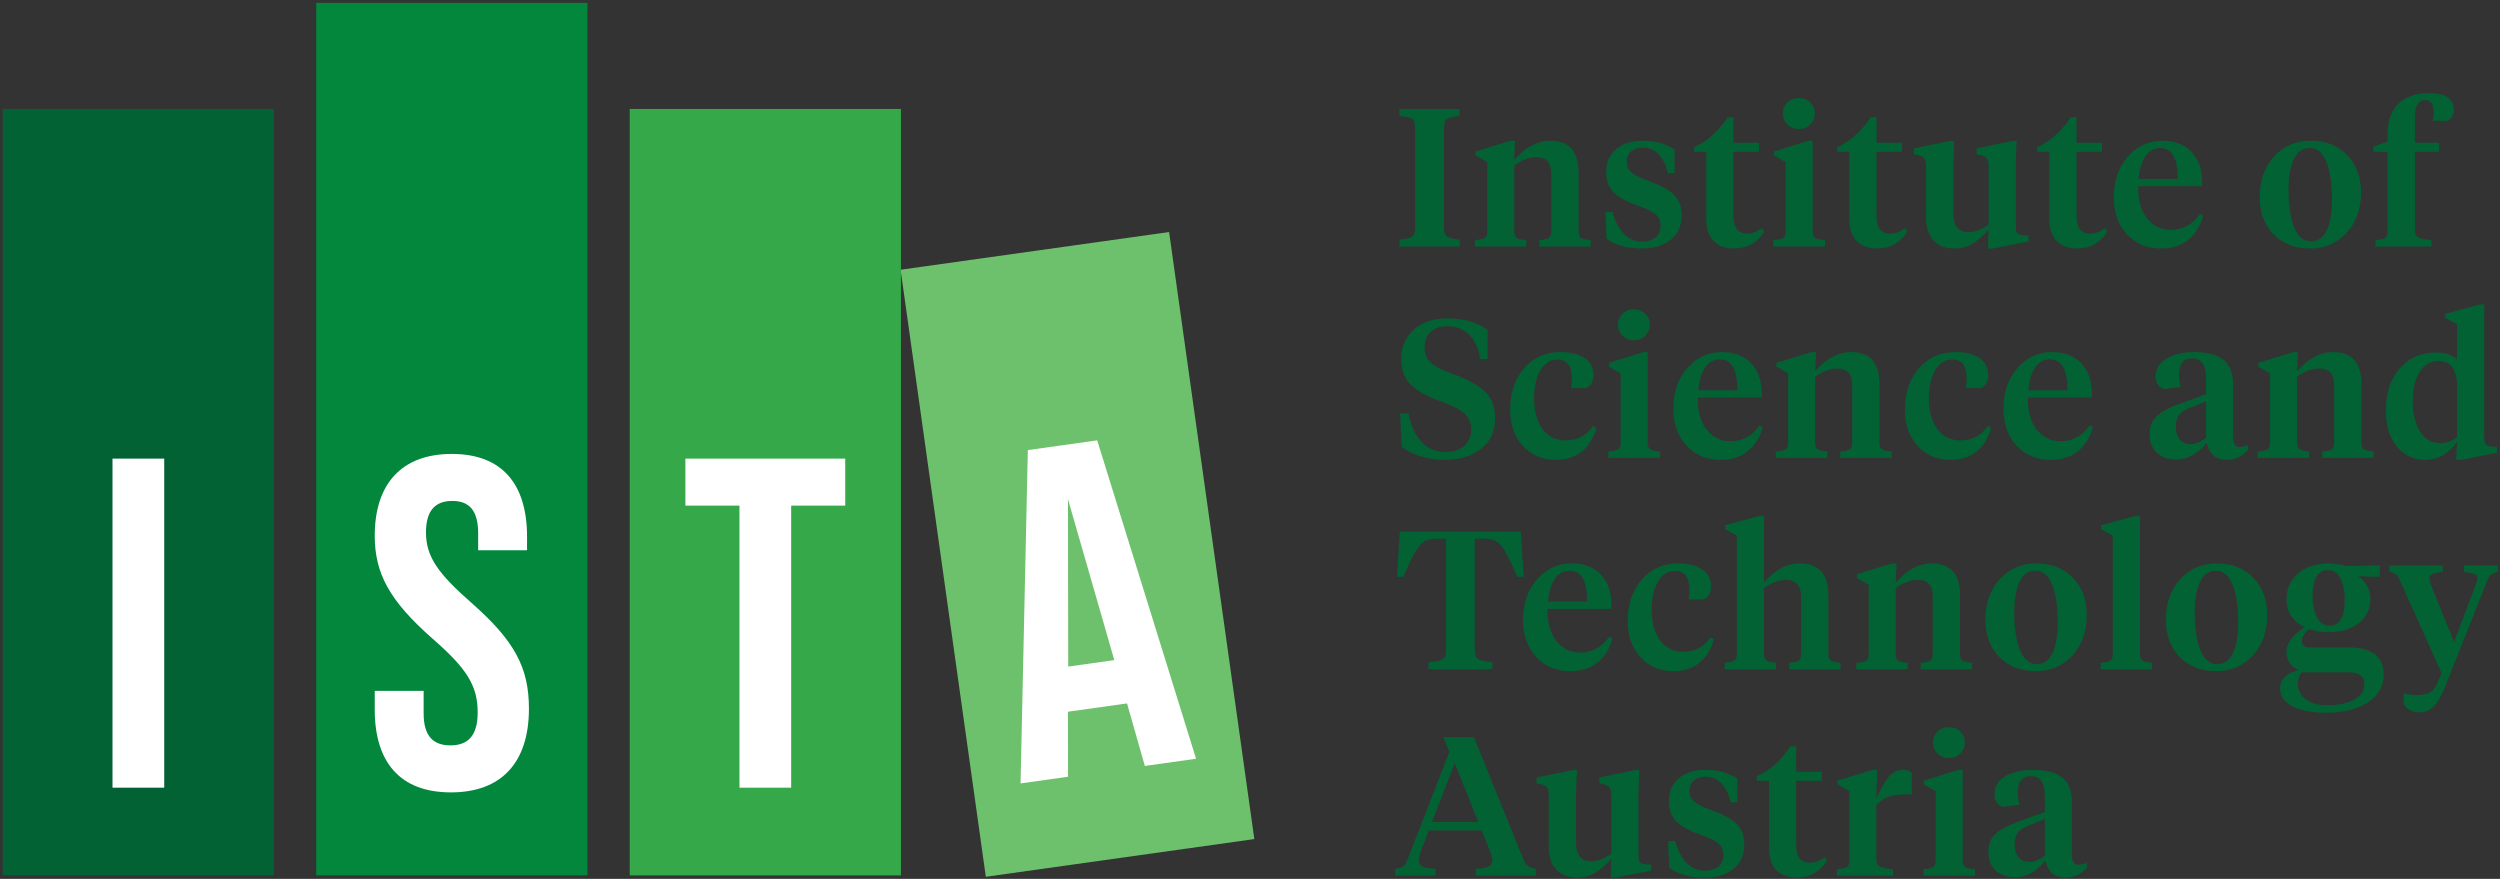 <?xml version="1.0" encoding="UTF-8"?><svg xmlns="http://www.w3.org/2000/svg" xmlns:xlink="http://www.w3.org/1999/xlink" version="1.1" id="Ebene_1" x="0px" y="0px" width="453.543px" height="159.437px" viewBox="0 0 453.543 159.437" style="enable-background:new 0 0 453.543 159.437;" xml:space="preserve"><rect x="0" y="0" width="453.543" height="159.437" fill="#333333" stroke="none"/><style type="text/css">.st0{fill:#6EC16C;}	.st1{fill:#FFFFFF;}	.st2{fill:#026234;}	.st3{fill:#02873C;}	.st4{fill:#35A94A;}</style><g><g><g><rect x="170.939" y="44.951" transform="matrix(0.99 -0.139 0.139 0.99 -12.094 28.193)" class="st0" width="49.202" height="111.239"/><g><path class="st1" d="M204.464,127.611l-10.725,1.507l0.021,11.795l-8.614,1.211 l1.319-60.469l12.583-1.768l17.936,57.763l-9.29,1.306L204.464,127.611z M202.154,119.754l-8.412-29.218l0.052,30.393L202.154,119.754z"/></g></g><g><rect x="0.5" y="19.766" class="st2" width="49.202" height="139.048"/><g><path class="st1" d="M20.41,83.201h9.382v59.697H20.41V83.201z"/></g></g><g><rect x="57.37" y="0.513" class="st3" width="49.202" height="158.301"/><g><path class="st1" d="M67.985,128.742v-3.411h8.869v4.093 c0,4.264,1.876,5.799,4.861,5.799c2.985,0,4.946-1.535,4.946-5.969 c0-4.947-2.047-8.017-8.187-13.389c-7.846-6.908-10.489-11.854-10.489-18.676 c0-9.381,4.861-14.839,13.986-14.839s13.645,5.458,13.645,15.009v2.473h-8.869 v-3.07c0-4.264-1.705-5.884-4.691-5.884c-2.985,0-4.776,1.62-4.776,5.714 c0,4.349,2.132,7.419,8.273,12.792c7.846,6.908,10.405,11.769,10.405,19.188 c0,9.722-4.947,15.18-14.157,15.18C72.59,143.751,67.985,138.293,67.985,128.742 z"/></g></g><g><rect x="114.241" y="19.766" class="st4" width="49.202" height="139.048"/><g><path class="st1" d="M134.151,91.73h-9.807v-8.528h28.996v8.528h-9.808v51.169h-9.381 V91.73z"/></g></g></g><g><path class="st2" d="M261.957,23.472v17.558c0,0.972,0.16,1.588,0.48,1.848 c0.321,0.261,1.108,0.462,2.364,0.604v1.244h-10.912v-1.244 c1.256-0.142,2.044-0.343,2.363-0.604c0.32-0.26,0.48-0.876,0.48-1.848 V23.472c0-0.971-0.16-1.587-0.48-1.848c-0.32-0.26-1.108-0.462-2.363-0.604 v-1.244h10.912v1.244c-1.257,0.142-2.044,0.344-2.364,0.604 C262.117,21.885,261.957,22.501,261.957,23.472z"/><path class="st2" d="M281.435,41.99V31.611c0-1.042-0.214-1.818-0.64-2.328 c-0.426-0.509-1.125-0.764-2.097-0.764c-1.232,0-2.559,0.486-3.98,1.458v12.013 c0,0.593,0.147,0.99,0.444,1.191c0.296,0.202,0.87,0.326,1.724,0.373v1.173 h-9.312v-1.173c0.876-0.047,1.469-0.171,1.777-0.373 c0.308-0.201,0.462-0.598,0.462-1.191V29.408l-2.132-1.244v-0.675l6.362-1.955 h0.818l-0.142,3.483c1.99-2.321,4.182-3.483,6.575-3.483 c3.388,0,5.082,1.932,5.082,5.793v10.663c0,0.593,0.154,0.99,0.462,1.191 c0.308,0.202,0.889,0.326,1.741,0.373v1.173h-9.312v-1.173 c0.853-0.047,1.427-0.171,1.724-0.373 C281.286,42.979,281.435,42.583,281.435,41.99z"/><path class="st2" d="M297.855,45.082c-2.654,0-4.787-0.592-6.398-1.777l-0.214-4.869 h1.316c0.402,1.635,1.066,2.944,1.991,3.927 c0.924,0.983,2.038,1.475,3.341,1.475c0.996,0,1.806-0.242,2.435-0.728 c0.627-0.486,0.942-1.203,0.942-2.15c0-0.901-0.308-1.599-0.924-2.097 c-0.617-0.497-1.683-1.019-3.199-1.564c-2.014-0.687-3.477-1.481-4.389-2.381 c-0.912-0.9-1.369-2.144-1.369-3.732c0-1.753,0.604-3.133,1.813-4.14 c1.209-1.007,2.808-1.511,4.798-1.511c2.251,0,4.182,0.522,5.793,1.564v4.301 h-1.209c-0.308-1.374-0.848-2.488-1.617-3.341 c-0.77-0.853-1.759-1.279-2.968-1.279c-0.901,0-1.606,0.237-2.115,0.711 c-0.509,0.474-0.764,1.102-0.764,1.884c0,0.782,0.284,1.416,0.853,1.901 c0.569,0.486,1.564,0.99,2.985,1.511c2.108,0.734,3.655,1.558,4.639,2.47 c0.982,0.912,1.475,2.186,1.475,3.821c0,1.872-0.652,3.341-1.954,4.407 C301.811,44.549,300.058,45.082,297.855,45.082z"/><path class="st2" d="M314.487,21.269v4.62h4.621v1.635h-4.621v11.764 c0,2.061,0.829,3.092,2.488,3.092c0.901,0,1.789-0.332,2.666-0.995l0.427,0.64 c-1.304,2.038-3.128,3.056-5.474,3.056c-1.564,0-2.796-0.444-3.697-1.332 c-0.901-0.889-1.35-2.28-1.35-4.176V27.524h-2.204v-0.817 c2.393-1.066,4.419-2.879,6.078-5.438H314.487z"/><path class="st2" d="M328.846,25.534v16.456c0,0.593,0.154,0.99,0.462,1.191 c0.308,0.202,0.901,0.326,1.778,0.373v1.173h-9.383v-1.173 c0.876-0.047,1.469-0.171,1.777-0.373c0.308-0.201,0.462-0.598,0.462-1.191 V29.408l-2.133-1.244v-0.675l6.255-1.955H328.846z M326.323,23.401 c-0.83,0-1.517-0.278-2.061-0.835c-0.545-0.556-0.817-1.214-0.817-1.973 c0-0.782,0.272-1.444,0.817-1.99c0.545-0.545,1.232-0.818,2.061-0.818 c0.853,0,1.552,0.273,2.097,0.818c0.545,0.545,0.817,1.208,0.817,1.99 c0,0.759-0.273,1.416-0.817,1.973C327.875,23.123,327.176,23.401,326.323,23.401z"/><path class="st2" d="M340.433,21.269v4.62h4.621v1.635h-4.621v11.764 c0,2.061,0.829,3.092,2.488,3.092c0.901,0,1.789-0.332,2.666-0.995l0.427,0.64 c-1.304,2.038-3.128,3.056-5.474,3.056c-1.564,0-2.796-0.444-3.697-1.332 c-0.901-0.889-1.35-2.28-1.35-4.176V27.524h-2.204v-0.817 c2.393-1.066,4.419-2.879,6.078-5.438H340.433z"/><path class="st2" d="M365.703,29.728v11.232c0,0.663,0.077,1.102,0.231,1.315 c0.154,0.214,0.551,0.344,1.191,0.391l0.889,0.071v1.066l-6.469,1.279h-0.888 l0.106-3.412c-0.923,1.044-1.872,1.873-2.843,2.488 c-0.971,0.616-2.085,0.924-3.341,0.924c-1.612,0-2.873-0.474-3.785-1.422 c-0.912-0.947-1.369-2.393-1.369-4.336v-9.241c0-0.615-0.107-1.072-0.32-1.369 c-0.213-0.296-0.652-0.503-1.315-0.622l-0.569-0.106v-1.066l6.54-1.351h0.782 l-0.178,4.23v8.886c0,2.299,0.923,3.448,2.772,3.448 c1.043,0,2.251-0.45,3.625-1.35V30.083c0-0.615-0.106-1.072-0.32-1.369 c-0.213-0.296-0.651-0.503-1.315-0.622l-0.533-0.106v-1.066l6.468-1.351h0.782 L365.703,29.728z"/><path class="st2" d="M376.721,21.269v4.62h4.621v1.635h-4.621v11.764 c0,2.061,0.829,3.092,2.488,3.092c0.901,0,1.789-0.332,2.666-0.995l0.427,0.64 c-1.304,2.038-3.128,3.056-5.474,3.056c-1.564,0-2.796-0.444-3.697-1.332 c-0.901-0.889-1.35-2.28-1.35-4.176V27.524h-2.204v-0.817 c2.393-1.066,4.419-2.879,6.078-5.438H376.721z"/><path class="st2" d="M392.252,25.534c2.322,0,4.111,0.688,5.367,2.061 c1.255,1.374,1.884,3.164,1.884,5.367v0.817h-11.587 c-0.071,2.441,0.45,4.372,1.564,5.793c1.113,1.422,2.559,2.133,4.336,2.133 c2.204,0,3.969-0.96,5.296-2.879l0.569,0.32 c-0.475,1.825-1.363,3.27-2.666,4.336c-1.304,1.066-2.95,1.599-4.941,1.599 c-2.559,0-4.633-0.859-6.22-2.576c-1.587-1.718-2.381-3.951-2.381-6.7 c0-2.985,0.847-5.443,2.541-7.375C387.708,26.5,389.787,25.534,392.252,25.534z M391.896,26.849c-1.137,0-2.038,0.509-2.701,1.528 c-0.664,1.019-1.066,2.382-1.209,4.087h7.108 C395.095,28.721,394.029,26.849,391.896,26.849z"/><path class="st2" d="M419.086,45.082c-2.725,0-4.928-0.853-6.611-2.559 c-1.682-1.706-2.523-3.969-2.523-6.789c0-3.008,0.871-5.461,2.613-7.357 c1.741-1.896,3.95-2.843,6.628-2.843c2.725,0,4.928,0.865,6.611,2.595 c1.683,1.73,2.523,3.993,2.523,6.788c0,2.985-0.87,5.426-2.612,7.322 C423.973,44.135,421.763,45.082,419.086,45.082z M419.263,43.803 c1.28,0,2.234-0.675,2.862-2.026c0.627-1.351,0.942-3.235,0.942-5.651 c0-2.795-0.338-5.041-1.013-6.735c-0.675-1.694-1.688-2.541-3.039-2.541 c-1.279,0-2.239,0.675-2.879,2.025c-0.64,1.351-0.96,3.223-0.96,5.616 c0,2.797,0.343,5.048,1.031,6.754C416.894,42.95,417.913,43.803,419.263,43.803z"/><path class="st2" d="M438.101,27.524v14.182c0,0.688,0.2,1.143,0.604,1.368 c0.402,0.226,1.196,0.385,2.381,0.48v1.173h-10.13v-1.173 c0.853-0.047,1.433-0.171,1.741-0.373c0.308-0.201,0.462-0.598,0.462-1.191 V27.524h-2.595v-0.96l2.595-0.853v-1.492c0-2.393,0.675-4.212,2.026-5.456 c1.351-1.244,3.128-1.866,5.331-1.866c3.104,0,4.656,1.007,4.656,3.021 c0,0.948-0.403,1.612-1.209,1.991h-2.594c0.094-0.521,0.142-0.995,0.142-1.422 c0-1.564-0.497-2.346-1.492-2.346c-1.279,0-1.919,1.043-1.919,3.128v4.62h4.372 v1.635H438.101z"/><path class="st2" d="M262.206,83.422c-1.635,0-3.151-0.219-4.549-0.657 c-1.398-0.438-2.512-1.001-3.341-1.688l-0.32-6.078h1.492 c0.45,2.181,1.244,3.892,2.381,5.136c1.138,1.244,2.582,1.866,4.336,1.866 c1.445,0,2.588-0.361,3.43-1.084c0.841-0.722,1.262-1.699,1.262-2.932 c0-1.279-0.415-2.28-1.244-3.003c-0.83-0.722-2.346-1.486-4.549-2.292 c-2.299-0.806-4.022-1.778-5.171-2.915c-1.15-1.137-1.724-2.689-1.724-4.656 c0-2.18,0.758-3.951,2.274-5.314c1.517-1.362,3.519-2.044,6.007-2.044 c3.033,0,5.496,0.699,7.393,2.097V65.153h-1.315 c-0.332-1.919-1.013-3.394-2.044-4.425c-1.031-1.031-2.376-1.546-4.034-1.546 c-1.232,0-2.216,0.344-2.95,1.031c-0.735,0.688-1.102,1.599-1.102,2.736 c0,1.209,0.367,2.15,1.102,2.826c0.734,0.676,2.085,1.369,4.052,2.08 c2.63,0.948,4.561,2.002,5.793,3.163c1.231,1.161,1.848,2.784,1.848,4.869 c0,2.394-0.853,4.247-2.56,5.563C266.969,82.765,264.812,83.422,262.206,83.422z"/><path class="st2" d="M278.306,72.227c0,2.346,0.509,4.212,1.529,5.597 c1.018,1.386,2.417,2.08,4.194,2.08c2.133,0,3.791-0.876,4.976-2.63 l0.604,0.355c-0.545,1.919-1.446,3.365-2.702,4.336 c-1.256,0.972-2.808,1.457-4.655,1.457c-2.417,0-4.402-0.835-5.953-2.506 c-1.553-1.67-2.328-3.879-2.328-6.628c0-3.009,0.841-5.497,2.523-7.464 c1.682-1.966,3.91-2.95,6.682-2.95c1.8,0,3.234,0.362,4.3,1.084 c1.066,0.723,1.599,1.747,1.599,3.075c0,1.161-0.45,1.954-1.35,2.381h-2.702 c0.094-0.758,0.142-1.338,0.142-1.741c0-2.298-0.865-3.448-2.594-3.448 c-1.327,0-2.37,0.657-3.128,1.972C278.685,68.513,278.306,70.189,278.306,72.227z"/><path class="st2" d="M298.92,63.874v16.456c0,0.593,0.155,0.99,0.463,1.191 c0.308,0.202,0.901,0.326,1.778,0.373v1.173h-9.384v-1.173 c0.876-0.047,1.469-0.171,1.777-0.373c0.308-0.201,0.463-0.598,0.463-1.191 V67.748l-2.133-1.244v-0.675l6.255-1.955H298.92z M296.397,61.741 c-0.83,0-1.517-0.278-2.061-0.835c-0.545-0.556-0.818-1.214-0.818-1.973 c0-0.782,0.273-1.444,0.818-1.99c0.544-0.545,1.231-0.818,2.061-0.818 c0.853,0,1.552,0.273,2.097,0.818c0.545,0.545,0.818,1.208,0.818,1.99 c0,0.759-0.273,1.416-0.818,1.973C297.949,61.463,297.25,61.741,296.397,61.741z"/><path class="st2" d="M312.355,63.874c2.322,0,4.111,0.688,5.367,2.061 c1.255,1.374,1.884,3.164,1.884,5.367v0.817h-11.587 c-0.071,2.441,0.45,4.372,1.564,5.793c1.113,1.422,2.559,2.133,4.336,2.133 c2.204,0,3.969-0.96,5.296-2.879l0.569,0.32 c-0.475,1.825-1.363,3.27-2.666,4.336c-1.304,1.066-2.95,1.599-4.941,1.599 c-2.559,0-4.633-0.859-6.22-2.576c-1.587-1.718-2.381-3.951-2.381-6.7 c0-2.985,0.847-5.443,2.541-7.375C307.812,64.84,309.891,63.874,312.355,63.874z M312,65.19c-1.137,0-2.038,0.509-2.701,1.528 c-0.664,1.019-1.066,2.382-1.209,4.087h7.108 C315.199,67.061,314.133,65.19,312,65.19z"/><path class="st2" d="M336.026,80.33V69.952c0-1.042-0.213-1.818-0.64-2.328 c-0.426-0.509-1.125-0.764-2.097-0.764c-1.232,0-2.559,0.486-3.981,1.458v12.013 c0,0.593,0.148,0.99,0.444,1.191c0.296,0.202,0.871,0.326,1.724,0.373v1.173 h-9.312v-1.173c0.876-0.047,1.469-0.171,1.777-0.373 c0.308-0.201,0.462-0.598,0.462-1.191V67.748l-2.133-1.244v-0.675l6.362-1.955 h0.817l-0.142,3.483c1.991-2.321,4.182-3.483,6.575-3.483 c3.389,0,5.083,1.932,5.083,5.793v10.663c0,0.593,0.154,0.99,0.462,1.191 c0.307,0.202,0.889,0.326,1.741,0.373v1.173h-9.312v-1.173 c0.853-0.047,1.428-0.171,1.724-0.373 C335.878,81.32,336.026,80.923,336.026,80.33z"/><path class="st2" d="M349.923,72.227c0,2.346,0.509,4.212,1.528,5.597 c1.019,1.386,2.417,2.08,4.194,2.08c2.133,0,3.791-0.876,4.976-2.63 l0.604,0.355c-0.545,1.919-1.446,3.365-2.701,4.336 c-1.257,0.972-2.808,1.457-4.656,1.457c-2.417,0-4.402-0.835-5.953-2.506 c-1.552-1.67-2.328-3.879-2.328-6.628c0-3.009,0.841-5.497,2.523-7.464 c1.683-1.966,3.91-2.95,6.682-2.95c1.8,0,3.234,0.362,4.3,1.084 c1.066,0.723,1.6,1.747,1.6,3.075c0,1.161-0.451,1.954-1.351,2.381h-2.701 c0.094-0.758,0.142-1.338,0.142-1.741c0-2.298-0.865-3.448-2.595-3.448 c-1.327,0-2.369,0.657-3.128,1.972C350.302,68.513,349.923,70.189,349.923,72.227z"/><path class="st2" d="M372.243,63.874c2.322,0,4.111,0.688,5.367,2.061 c1.255,1.374,1.884,3.164,1.884,5.367v0.817h-11.587 c-0.071,2.441,0.45,4.372,1.564,5.793c1.113,1.422,2.559,2.133,4.336,2.133 c2.204,0,3.969-0.96,5.296-2.879l0.569,0.32 c-0.475,1.825-1.363,3.27-2.666,4.336c-1.304,1.066-2.95,1.599-4.941,1.599 c-2.559,0-4.633-0.859-6.22-2.576c-1.587-1.718-2.381-3.951-2.381-6.7 c0-2.985,0.847-5.443,2.541-7.375C367.699,64.84,369.778,63.874,372.243,63.874z M371.887,65.19c-1.137,0-2.038,0.509-2.701,1.528 c-0.664,1.019-1.066,2.382-1.209,4.087h7.108 C375.086,67.061,374.02,65.19,371.887,65.19z"/><path class="st2" d="M405.118,69.703v9.419c0,1.327,0.391,1.99,1.173,1.99 c0.427,0,0.901-0.118,1.422-0.355l0.213,0.782 c-1.066,1.257-2.417,1.884-4.052,1.884c-0.948,0-1.73-0.273-2.346-0.817 c-0.616-0.545-1.019-1.315-1.209-2.31c-1.564,2.038-3.411,3.057-5.544,3.057 c-1.446,0-2.607-0.409-3.483-1.226c-0.877-0.817-1.315-1.937-1.315-3.359 c0-1.397,0.421-2.481,1.262-3.252c0.841-0.77,2.044-1.451,3.607-2.044 l5.367-1.955v-3.021c0-2.322-0.842-3.484-2.523-3.484 c-1.588,0-2.382,0.996-2.382,2.986c0,0.64,0.094,1.374,0.284,2.204l-2.95,0.391 c-1.043-0.355-1.564-1.102-1.564-2.239c0-1.422,0.651-2.523,1.955-3.305 c1.303-0.782,2.986-1.173,5.047-1.173c2.346,0,4.105,0.462,5.278,1.386 C404.532,66.184,405.118,67.666,405.118,69.703z M397.477,80.579 c0.806,0,1.718-0.379,2.737-1.137v-6.647l-3.057,1.244 c-0.806,0.308-1.41,0.711-1.812,1.209c-0.404,0.497-0.604,1.22-0.604,2.168 c0,0.972,0.231,1.741,0.693,2.31C395.895,80.295,396.576,80.579,397.477,80.579z"/><path class="st2" d="M423.457,80.33V69.952c0-1.042-0.213-1.818-0.64-2.328 c-0.426-0.509-1.125-0.764-2.097-0.764c-1.232,0-2.559,0.486-3.981,1.458v12.013 c0,0.593,0.148,0.99,0.444,1.191c0.296,0.202,0.871,0.326,1.724,0.373v1.173 h-9.312v-1.173c0.876-0.047,1.469-0.171,1.777-0.373 c0.308-0.201,0.462-0.598,0.462-1.191V67.748l-2.133-1.244v-0.675l6.362-1.955 h0.817l-0.142,3.483c1.991-2.321,4.182-3.483,6.575-3.483 c3.389,0,5.083,1.932,5.083,5.793v10.663c0,0.593,0.154,0.99,0.462,1.191 c0.307,0.202,0.889,0.326,1.741,0.373v1.173h-9.312v-1.173 c0.853-0.047,1.428-0.171,1.724-0.373 C423.309,81.32,423.457,80.923,423.457,80.33z"/><path class="st2" d="M445.742,58.792l-2.132-1.102v-0.747l6.291-1.706h0.782v24.062 c0,0.663,0.077,1.102,0.231,1.315c0.154,0.214,0.551,0.344,1.191,0.391 l0.889,0.071v1.066l-6.469,1.279h-0.923l0.142-3.305 c-1.54,2.204-3.448,3.305-5.722,3.305c-2.156,0-3.892-0.805-5.207-2.417 c-1.315-1.611-1.973-3.767-1.973-6.469c0-3.27,0.853-5.852,2.559-7.748 c1.706-1.896,3.874-2.843,6.505-2.843c1.658,0,2.938,0.414,3.838,1.244V58.792z M442.437,65.473c-1.47,0-2.624,0.664-3.465,1.991 c-0.841,1.327-1.262,3.116-1.262,5.367c0,2.228,0.444,4.047,1.333,5.456 c0.888,1.411,2.114,2.115,3.678,2.115c1.184,0,2.192-0.379,3.021-1.137v-9.383 c0-1.398-0.284-2.482-0.853-3.252S443.503,65.473,442.437,65.473z"/><path class="st2" d="M253.96,96.456h21.929l0.534,8.211h-1.137 c-1.233-2.843-2.193-4.709-2.879-5.598c-0.688-0.889-1.683-1.333-2.986-1.333 h-1.884v20.082c0,0.924,0.201,1.505,0.604,1.741 c0.402,0.237,1.268,0.438,2.595,0.604v1.244h-11.587v-1.244 c0.735-0.094,1.25-0.166,1.546-0.213s0.604-0.154,0.924-0.32 c0.32-0.166,0.521-0.385,0.604-0.658c0.083-0.272,0.125-0.657,0.125-1.155 V97.736h-1.884c-0.688,0-1.262,0.095-1.724,0.284 c-0.462,0.19-0.93,0.604-1.404,1.244c-0.475,0.64-0.889,1.321-1.244,2.044 c-0.355,0.723-0.865,1.843-1.528,3.359h-1.137L253.96,96.456z"/><path class="st2" d="M285.095,102.214c2.321,0,4.11,0.688,5.367,2.061 c1.256,1.374,1.884,3.164,1.884,5.367v0.817h-11.587 c-0.072,2.441,0.45,4.372,1.564,5.793c1.114,1.422,2.559,2.133,4.336,2.133 c2.204,0,3.968-0.96,5.295-2.879l0.569,0.32 c-0.475,1.825-1.363,3.27-2.666,4.336c-1.304,1.066-2.95,1.599-4.941,1.599 c-2.559,0-4.633-0.859-6.219-2.576c-1.588-1.718-2.382-3.951-2.382-6.7 c0-2.985,0.848-5.443,2.542-7.375C280.551,103.181,282.63,102.214,285.095,102.214z M284.739,103.53c-1.137,0-2.038,0.509-2.701,1.528 c-0.663,1.019-1.066,2.382-1.209,4.087h7.109 C287.939,105.402,286.872,103.53,284.739,103.53z"/><path class="st2" d="M299.632,110.567c0,2.346,0.509,4.212,1.528,5.597 c1.018,1.386,2.417,2.08,4.194,2.08c2.133,0,3.791-0.876,4.976-2.63 l0.604,0.355c-0.545,1.919-1.446,3.365-2.701,4.336 c-1.257,0.972-2.808,1.457-4.656,1.457c-2.417,0-4.402-0.835-5.953-2.506 c-1.552-1.67-2.328-3.879-2.328-6.628c0-3.009,0.841-5.497,2.523-7.464 c1.682-1.966,3.91-2.95,6.682-2.95c1.8,0,3.234,0.362,4.3,1.084 c1.066,0.723,1.6,1.747,1.6,3.075c0,1.161-0.451,1.954-1.351,2.381h-2.701 c0.094-0.758,0.142-1.338,0.142-1.741c0-2.298-0.865-3.448-2.595-3.448 c-1.327,0-2.369,0.657-3.128,1.972C300.011,106.853,299.632,108.53,299.632,110.567 z"/><path class="st2" d="M315.092,118.67V97.132l-2.132-1.102v-0.747l6.291-1.706h0.782 v12.12c1.943-2.321,4.123-3.483,6.54-3.483c3.411,0,5.118,1.943,5.118,5.829 v10.627c0,0.593,0.154,0.99,0.462,1.191c0.308,0.202,0.889,0.326,1.741,0.373 v1.173h-9.312v-1.173c0.853-0.047,1.427-0.171,1.724-0.373 c0.296-0.201,0.444-0.598,0.444-1.191v-10.378c0-2.061-0.924-3.092-2.772-3.092 c-1.209,0-2.523,0.486-3.945,1.458v12.013c0,0.593,0.147,0.99,0.444,1.191 c0.296,0.202,0.87,0.326,1.724,0.373v1.173h-9.312v-1.173 c0.853-0.047,1.433-0.171,1.741-0.373 C314.938,119.66,315.092,119.264,315.092,118.67z"/><path class="st2" d="M350.634,118.67v-10.378c0-1.042-0.213-1.818-0.64-2.328 c-0.426-0.509-1.125-0.764-2.097-0.764c-1.232,0-2.559,0.486-3.981,1.458v12.013 c0,0.593,0.148,0.99,0.444,1.191c0.296,0.202,0.871,0.326,1.724,0.373v1.173 h-9.312v-1.173c0.876-0.047,1.469-0.171,1.777-0.373 c0.308-0.201,0.462-0.598,0.462-1.191v-12.582l-2.133-1.244v-0.675l6.362-1.955 h0.817l-0.142,3.483c1.991-2.321,4.182-3.483,6.575-3.483 c3.389,0,5.083,1.932,5.083,5.793v10.663c0,0.593,0.154,0.99,0.462,1.191 c0.307,0.202,0.889,0.326,1.741,0.373v1.173h-9.312v-1.173 c0.853-0.047,1.428-0.171,1.724-0.373 C350.486,119.66,350.634,119.264,350.634,118.67z"/><path class="st2" d="M369.329,121.763c-2.725,0-4.928-0.853-6.611-2.559 c-1.683-1.706-2.523-3.969-2.523-6.789c0-3.008,0.871-5.461,2.613-7.357 c1.741-1.896,3.95-2.843,6.628-2.843c2.725,0,4.928,0.865,6.611,2.595 c1.683,1.73,2.523,3.993,2.523,6.788c0,2.985-0.87,5.426-2.612,7.322 C374.216,120.816,372.006,121.763,369.329,121.763z M369.506,120.483 c1.28,0,2.234-0.675,2.862-2.026c0.627-1.351,0.942-3.235,0.942-5.651 c0-2.795-0.338-5.041-1.013-6.735c-0.675-1.694-1.688-2.541-3.039-2.541 c-1.279,0-2.239,0.675-2.879,2.025c-0.64,1.351-0.96,3.223-0.96,5.616 c0,2.797,0.343,5.048,1.031,6.754C367.137,119.631,368.156,120.483,369.506,120.483z"/><path class="st2" d="M388.237,93.578v25.093c0,0.593,0.154,0.99,0.462,1.191 c0.307,0.202,0.889,0.326,1.741,0.373v1.173h-9.348v-1.173 c0.853-0.047,1.433-0.171,1.741-0.373c0.308-0.201,0.462-0.598,0.462-1.191 V97.132l-2.132-1.102v-0.747l6.291-1.706H388.237z"/><path class="st2" d="M402.062,121.763c-2.725,0-4.928-0.853-6.611-2.559 c-1.683-1.706-2.523-3.969-2.523-6.789c0-3.008,0.871-5.461,2.613-7.357 c1.741-1.896,3.95-2.843,6.628-2.843c2.725,0,4.928,0.865,6.611,2.595 c1.683,1.73,2.523,3.993,2.523,6.788c0,2.985-0.87,5.426-2.612,7.322 C406.95,120.816,404.74,121.763,402.062,121.763z M402.24,120.483 c1.28,0,2.234-0.675,2.862-2.026c0.627-1.351,0.942-3.235,0.942-5.651 c0-2.795-0.338-5.041-1.013-6.735c-0.675-1.694-1.688-2.541-3.039-2.541 c-1.279,0-2.239,0.675-2.879,2.025c-0.64,1.351-0.96,3.223-0.96,5.616 c0,2.797,0.343,5.048,1.031,6.754C399.87,119.631,400.89,120.483,402.24,120.483z"/><path class="st2" d="M422.428,114.69c-1.327,0-2.523-0.189-3.59-0.569 c-0.806,0.759-1.209,1.47-1.209,2.133c0,0.806,0.414,1.209,1.244,1.209h7.322 c2.038,0,3.59,0.421,4.656,1.262s1.599,2.044,1.599,3.607 c0,2.18-0.972,3.886-2.915,5.118c-1.943,1.231-4.431,1.848-7.463,1.848 c-2.63,0-4.692-0.385-6.185-1.156c-1.492-0.77-2.239-1.866-2.239-3.288 c0-1.54,1.114-2.654,3.341-3.341c-0.688-0.261-1.226-0.681-1.617-1.262 c-0.391-0.581-0.587-1.238-0.587-1.973c0-1.587,1.102-3.08,3.305-4.479 c-2.18-1.066-3.27-2.76-3.27-5.082c0-1.991,0.723-3.572,2.168-4.745 c1.445-1.173,3.305-1.759,5.58-1.759c0.924,0,1.978,0.166,3.163,0.497 l6.006-0.142v2.062h-1.457l-2.488-0.107c0.663,0.427,1.203,1.002,1.617,1.724 c0.415,0.723,0.622,1.511,0.622,2.363c0,1.848-0.705,3.323-2.114,4.425 C426.509,114.139,424.678,114.69,422.428,114.69z M426.124,121.976h-8.565 c-0.45,0.52-0.676,1.22-0.676,2.097c0,1.184,0.486,2.126,1.458,2.826 c0.971,0.699,2.298,1.049,3.98,1.049c1.872,0,3.442-0.326,4.709-0.977 c1.268-0.652,1.901-1.606,1.901-2.862 C428.932,122.687,427.996,121.976,426.124,121.976z M422.641,113.517 c1.825,0,2.737-1.599,2.737-4.798c0-1.516-0.261-2.778-0.782-3.785 c-0.522-1.007-1.268-1.511-2.24-1.511c-1.872,0-2.808,1.576-2.808,4.727 c0,1.54,0.267,2.82,0.8,3.839C420.882,113.007,421.646,113.517,422.641,113.517z"/><path class="st2" d="M445.21,116.467l3.981-10.52c0.165-0.402,0.248-0.734,0.248-0.995 c0-0.403-0.16-0.676-0.48-0.818c-0.32-0.142-0.965-0.272-1.937-0.391v-1.173 h6.113v1.173c-0.593,0.166-1.002,0.338-1.226,0.515 c-0.226,0.178-0.421,0.457-0.587,0.836l-7.819,19.691 c-0.616,1.54-1.279,2.666-1.991,3.376c-0.71,0.711-1.611,1.066-2.701,1.066 c-0.616,0-1.185-0.148-1.706-0.444c-0.521-0.296-0.865-0.693-1.03-1.19v-1.813 c0.9,0.213,1.706,0.32,2.417,0.32c1.018,0,1.825-0.178,2.417-0.533 c0.592-0.356,1.066-1.007,1.422-1.955l0.604-1.528l-7.642-16.989 c-0.167-0.403-0.356-0.688-0.569-0.853c-0.213-0.165-0.628-0.332-1.244-0.497 v-1.173h9.668v1.173c-0.948,0.119-1.587,0.248-1.919,0.391 c-0.332,0.142-0.498,0.415-0.498,0.818c0,0.237,0.072,0.568,0.214,0.995 L445.21,116.467z"/><path class="st2" d="M270.416,154.664l-1.635-4.017h-9.561l-1.528,3.981 c-0.213,0.545-0.32,1.007-0.32,1.386c0,0.568,0.231,0.965,0.693,1.19 c0.462,0.226,1.249,0.362,2.363,0.409v1.244h-7.322v-1.244 c0.569-0.071,1.013-0.195,1.332-0.373c0.32-0.178,0.575-0.492,0.764-0.942 l7.749-19.904l-1.102-2.666h5.544l9.135,22.57 c0.284,0.71,0.982,1.149,2.097,1.315v1.244h-10.876v-1.244 c1.09-0.047,1.86-0.184,2.31-0.409c0.45-0.225,0.676-0.609,0.676-1.155 C270.737,155.648,270.63,155.186,270.416,154.664z M263.912,138.421l-4.123,10.699 h8.388L263.912,138.421z"/><path class="st2" d="M297.251,143.859v11.232c0,0.663,0.077,1.102,0.231,1.315 c0.154,0.214,0.551,0.344,1.191,0.391l0.889,0.071v1.066l-6.469,1.279h-0.888 l0.107-3.412c-0.925,1.044-1.873,1.873-2.844,2.488 c-0.972,0.616-2.086,0.924-3.341,0.924c-1.612,0-2.873-0.474-3.786-1.422 c-0.912-0.947-1.368-2.393-1.368-4.336v-9.241c0-0.615-0.107-1.072-0.32-1.369 c-0.214-0.296-0.652-0.503-1.315-0.622l-0.568-0.106v-1.066l6.539-1.351h0.782 l-0.178,4.229v8.886c0,2.299,0.924,3.448,2.772,3.448 c1.042,0,2.251-0.45,3.626-1.35v-10.699c0-0.615-0.107-1.072-0.321-1.369 c-0.213-0.296-0.652-0.503-1.315-0.622l-0.534-0.106v-1.066l6.469-1.351h0.782 L297.251,143.859z"/><path class="st2" d="M309.228,159.214c-2.654,0-4.787-0.592-6.398-1.777l-0.213-4.869 h1.315c0.402,1.635,1.066,2.944,1.991,3.927 c0.924,0.983,2.038,1.475,3.341,1.475c0.996,0,1.806-0.242,2.435-0.728 c0.627-0.486,0.942-1.203,0.942-2.15c0-0.901-0.308-1.599-0.924-2.097 c-0.617-0.497-1.682-1.019-3.199-1.564c-2.014-0.687-3.477-1.481-4.389-2.381 c-0.912-0.9-1.368-2.144-1.368-3.732c0-1.753,0.604-3.133,1.812-4.14 c1.209-1.007,2.808-1.511,4.798-1.511c2.251,0,4.182,0.522,5.793,1.564v4.301 h-1.209c-0.308-1.374-0.848-2.488-1.617-3.341 c-0.77-0.853-1.759-1.279-2.968-1.279c-0.901,0-1.606,0.237-2.115,0.711 s-0.764,1.102-0.764,1.884s0.284,1.416,0.853,1.901 c0.569,0.486,1.564,0.99,2.986,1.511c2.108,0.734,3.655,1.558,4.639,2.47 c0.982,0.912,1.475,2.186,1.475,3.821c0,1.872-0.652,3.341-1.954,4.407 C313.185,158.681,311.432,159.214,309.228,159.214z"/><path class="st2" d="M325.862,135.4v4.62h4.621v1.635h-4.621v11.764 c0,2.061,0.829,3.092,2.488,3.092c0.901,0,1.789-0.332,2.666-0.995l0.427,0.64 c-1.304,2.038-3.128,3.056-5.474,3.056c-1.564,0-2.796-0.444-3.697-1.332 c-0.901-0.889-1.35-2.28-1.35-4.176v-12.049h-2.204v-0.817 c2.393-1.066,4.419-2.879,6.078-5.438H325.862z"/><path class="st2" d="M340.398,146.028v9.81c0,0.688,0.207,1.143,0.622,1.368 c0.415,0.226,1.215,0.385,2.4,0.48v1.173h-10.165v-1.173 c0.876-0.047,1.469-0.171,1.777-0.373c0.308-0.201,0.462-0.598,0.462-1.191 v-12.582l-2.133-1.244v-0.675l6.362-1.955h0.817l-0.142,5.261 c0.877-1.991,1.653-3.364,2.328-4.123c0.676-0.758,1.523-1.137,2.542-1.137 c0.71,0,1.232,0.202,1.564,0.604v3.839h-0.676c-1.327,0-2.411,0.113-3.252,0.338 C342.063,144.672,341.227,145.199,340.398,146.028z"/><path class="st2" d="M356.071,139.665v16.456c0,0.593,0.154,0.99,0.462,1.191 c0.308,0.202,0.901,0.326,1.778,0.373v1.173h-9.383v-1.173 c0.876-0.047,1.469-0.171,1.777-0.373c0.308-0.201,0.462-0.598,0.462-1.191 v-12.582l-2.133-1.244v-0.675l6.255-1.955H356.071z M353.548,137.533 c-0.83,0-1.517-0.278-2.061-0.835c-0.545-0.556-0.817-1.214-0.817-1.973 c0-0.782,0.272-1.444,0.817-1.99c0.545-0.545,1.231-0.818,2.061-0.818 c0.853,0,1.552,0.273,2.097,0.818c0.545,0.545,0.817,1.208,0.817,1.99 c0,0.759-0.273,1.416-0.817,1.973C355.1,137.255,354.401,137.533,353.548,137.533z"/><path class="st2" d="M375.869,145.494v9.419c0,1.327,0.391,1.99,1.173,1.99 c0.427,0,0.901-0.118,1.422-0.355l0.213,0.782 c-1.066,1.257-2.417,1.884-4.052,1.884c-0.948,0-1.73-0.273-2.346-0.817 c-0.616-0.545-1.019-1.315-1.209-2.31c-1.564,2.038-3.411,3.057-5.544,3.057 c-1.446,0-2.607-0.409-3.483-1.226c-0.877-0.817-1.316-1.937-1.316-3.359 c0-1.397,0.421-2.481,1.262-3.252s2.044-1.451,3.607-2.044l5.367-1.955v-3.021 c0-2.322-0.842-3.484-2.523-3.484c-1.588,0-2.382,0.996-2.382,2.986 c0,0.64,0.094,1.374,0.284,2.204l-2.95,0.391 c-1.043-0.355-1.564-1.102-1.564-2.239c0-1.422,0.651-2.523,1.955-3.305 c1.303-0.782,2.986-1.173,5.047-1.173c2.346,0,4.105,0.462,5.278,1.386 C375.282,141.976,375.869,143.457,375.869,145.494z M368.227,156.37 c0.806,0,1.718-0.379,2.737-1.137v-6.647l-3.057,1.244 c-0.806,0.308-1.41,0.711-1.812,1.209c-0.404,0.497-0.604,1.22-0.604,2.168 c0,0.972,0.231,1.741,0.693,2.31C366.645,156.086,367.326,156.37,368.227,156.37z"/></g></g></svg>